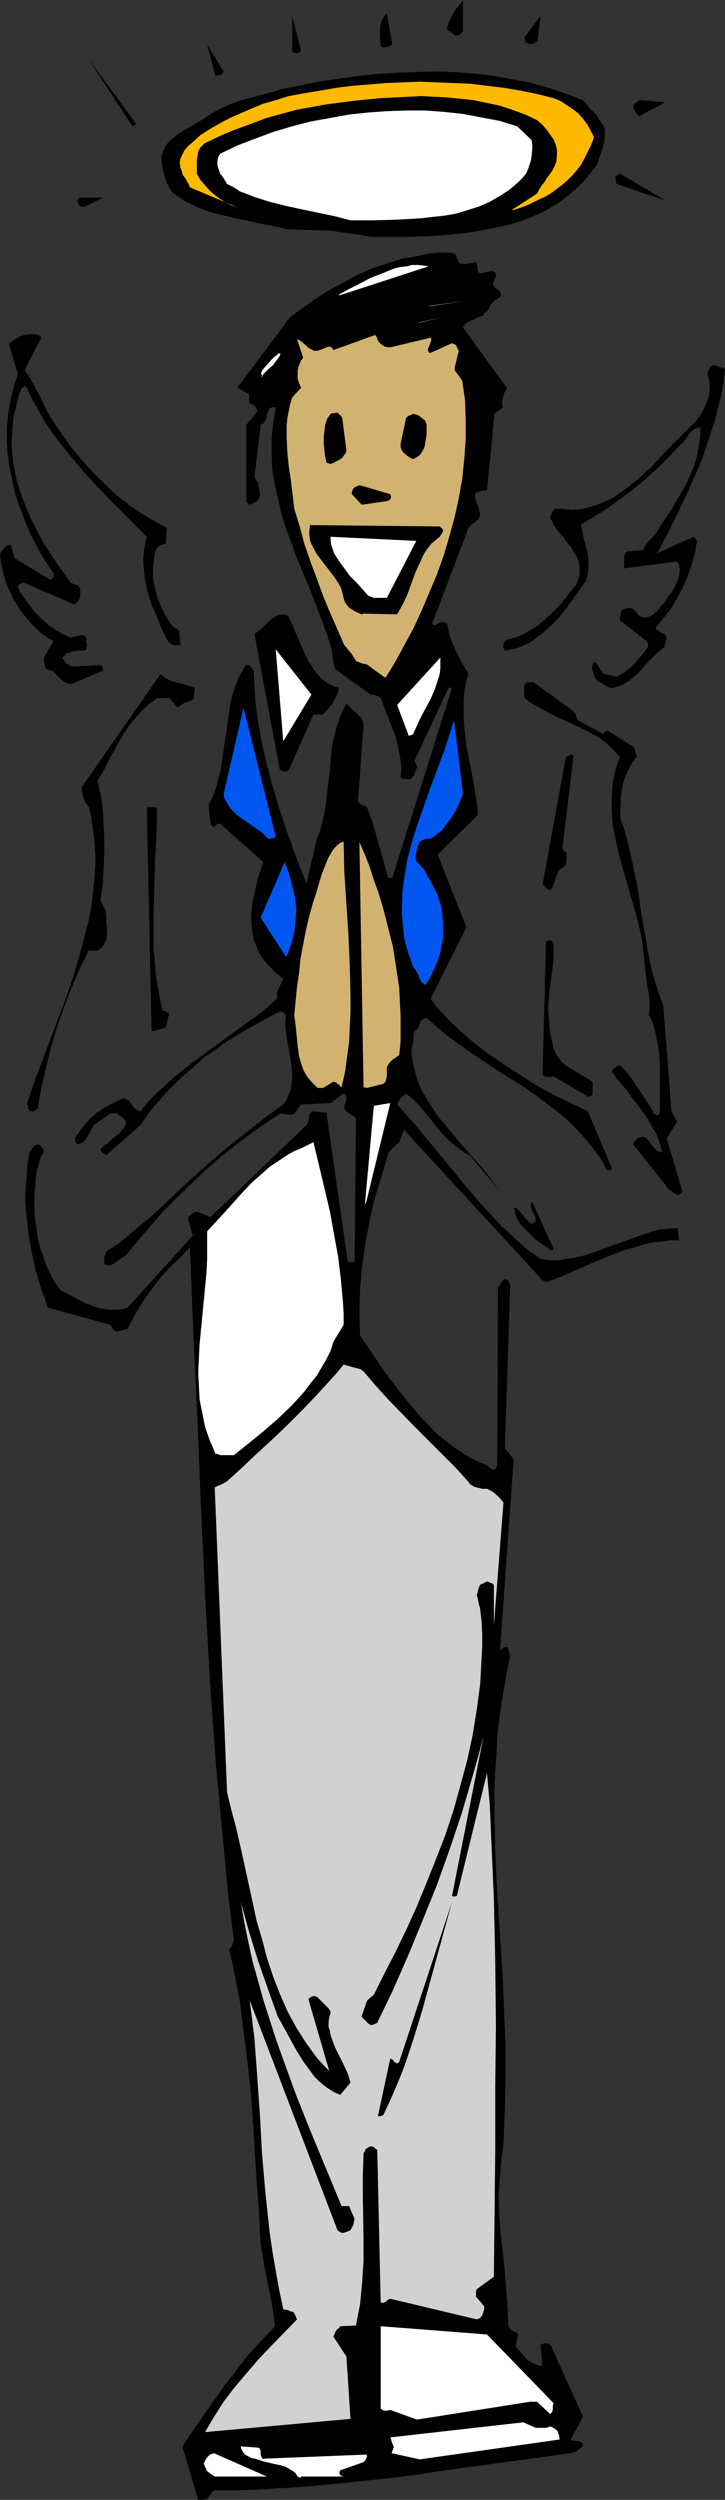 <?xml version="1.0" encoding="UTF-8" standalone="no"?>
<svg
   version="1.0"
   width="45.183mm"
   height="155.711mm"
   id="svg50"
   sodipodi:docname="Angelic Man 1.wmf"
   xmlns:inkscape="http://www.inkscape.org/namespaces/inkscape"
   xmlns:sodipodi="http://sodipodi.sourceforge.net/DTD/sodipodi-0.dtd"
   xmlns="http://www.w3.org/2000/svg"
   xmlns:svg="http://www.w3.org/2000/svg">
  <rect width="100%" height="100%" fill="#333333" stroke="none"/>
  <sodipodi:namedview
     id="namedview50"
     pagecolor="#ffffff"
     bordercolor="#000000"
     borderopacity="0.25"
     inkscape:showpageshadow="2"
     inkscape:pageopacity="0.0"
     inkscape:pagecheckerboard="0"
     inkscape:deskcolor="#d1d1d1"
     inkscape:document-units="mm" />
  <defs
     id="defs1">
    <pattern
       id="WMFhbasepattern"
       patternUnits="userSpaceOnUse"
       width="6"
       height="6"
       x="0"
       y="0" />
  </defs>
  <path
     style="fill:#000000;fill-opacity:1;fill-rule:evenodd;stroke:none"
     d="m 47.176,588.515 h 0.646 l 0.969,-0.162 0.323,-0.485 0.323,-0.485 0.969,-1.131 h 5.17 l 5.331,-0.162 5.17,-0.323 5.331,-0.323 10.34,-0.97 10.34,-1.131 5.331,-0.646 5.17,-0.808 10.501,-1.454 10.663,-1.454 10.663,-1.454 1.131,-0.323 0.646,-0.485 1.131,-0.808 v -0.485 l -0.323,-0.485 -0.323,-0.162 h -0.323 l -0.485,-0.162 h -0.323 -0.646 l -0.485,-0.323 2.908,-5.332 -7.432,-16.482 -0.162,-0.323 -0.323,-0.162 -0.162,-0.323 h -0.485 -0.646 l -0.808,0.323 0.485,5.009 -0.969,-0.162 -0.969,-0.323 -0.808,-0.485 -0.808,-0.485 -1.454,-1.616 -1.292,-1.454 v -0.646 l 0.323,-1.131 0.162,-0.646 v -0.323 l -0.162,-0.485 -0.646,-0.323 -0.808,-0.485 -0.323,-0.323 -0.323,-0.485 -0.162,-4.201 -0.323,-4.525 -0.323,-4.363 -0.485,-4.363 -0.485,-4.363 -0.323,-4.525 -0.162,-4.363 0.323,-4.525 0.323,-3.878 0.485,-3.878 0.323,-7.756 0.162,-7.918 v -7.595 l -0.323,-7.756 -0.323,-7.756 -0.485,-7.756 -0.485,-7.595 -0.485,-7.595 -0.323,-7.756 -0.162,-7.595 v -7.595 l 0.485,-7.595 0.162,-3.717 0.485,-3.878 0.485,-3.717 0.646,-3.717 0.646,-3.717 0.808,-3.878 -0.162,-0.485 -0.323,-1.131 -0.323,-0.485 -0.485,0.162 h -0.162 l -0.485,0.323 -0.162,0.162 -0.323,0.162 3.231,-44.922 -2.1,-2.585 1.292,-38.459 -0.485,-0.97 -0.485,-0.323 h -0.323 -0.323 l -0.646,0.97 -0.323,0.485 -0.323,0.646 -0.162,41.529 -0.162,0.485 -0.162,0.323 -0.162,0.162 -0.162,0.162 h -0.485 l -0.485,-0.323 -0.646,-0.485 -0.162,-0.162 -0.323,-0.162 -0.646,-0.323 -0.646,-0.162 -2.262,-1.131 -2.1,-1.293 -2.1,-1.454 -2.1,-1.616 -1.939,-1.616 -1.777,-1.939 -1.939,-1.939 -1.616,-1.939 -3.393,-4.201 -3.231,-4.201 -2.908,-4.363 -2.908,-4.201 -0.162,-5.494 0.162,-5.494 0.485,-5.494 0.808,-5.494 0.969,-5.332 1.292,-5.333 1.616,-5.333 1.616,-5.332 2.423,-2.262 1.131,-2.909 32.312,35.065 v 0.162 l 0.323,0.162 0.485,0.323 0.485,0.162 3.716,-1.454 3.716,-1.616 3.716,-1.616 3.877,-1.616 3.877,-1.454 1.939,-0.485 2.1,-0.646 1.939,-0.485 2.1,-0.162 2.1,-0.323 h 2.1 l -0.323,-2.909 -1.939,0.162 -2.1,0.162 -1.939,0.485 -1.939,0.646 -4.039,1.454 -4.039,1.454 -4.039,1.454 -1.939,0.646 -2.1,0.485 -2.1,0.323 -1.939,0.323 h -2.1 l -2.1,-0.323 -2.585,-1.778 -2.262,-1.939 -2.262,-2.101 -2.262,-2.101 -2.262,-2.424 -2.1,-2.262 -4.039,-4.686 -4.039,-5.009 -4.039,-4.848 -3.877,-4.686 -4.039,-4.525 0.162,-0.323 0.162,-0.323 0.485,-0.808 1.292,-1.131 0.969,0.808 0.969,0.808 1.616,1.778 1.616,1.939 3.393,4.201 1.939,1.939 0.969,0.808 1.131,0.808 1.131,0.808 1.292,0.646 7.109,8.564 -1.454,-1.939 -1.454,-2.101 -1.616,-1.939 -1.616,-1.778 -3.393,-3.878 -3.231,-3.878 -1.616,-1.939 -1.454,-2.101 -1.292,-2.101 -1.292,-2.101 -0.969,-2.262 -0.646,-2.424 -0.646,-2.585 -0.162,-1.293 v -1.454 l 0.162,-0.485 0.162,-0.646 0.162,-0.97 v -0.97 l 0.162,-0.97 0.323,-0.162 0.485,-0.323 0.485,-1.131 0.162,-0.485 0.323,-0.485 0.485,-0.323 0.646,-0.162 2.747,2.424 2.747,2.262 2.908,2.101 3.07,2.101 5.816,3.878 5.978,3.717 2.747,1.939 2.747,2.101 2.747,2.101 2.585,2.262 2.262,2.424 2.262,2.585 2.1,2.909 0.969,1.454 0.808,1.616 h 0.808 l 0.162,-0.162 0.162,-0.323 -5.655,-13.412 -8.078,-3.878 -4.039,-2.262 -3.877,-2.424 -3.877,-2.585 -3.877,-2.585 -3.716,-2.909 -3.393,-3.07 -1.777,-1.616 -1.454,-1.616 -1.616,-1.778 -1.292,-1.778 8.401,-16.805 -6.786,-17.129 9.532,-9.372 -0.162,-1.939 -0.323,-1.939 -0.646,-4.04 -0.808,-4.04 -0.808,-4.201 -0.485,-4.201 -0.162,-2.262 v -1.939 -2.262 l 0.162,-2.101 0.323,-2.101 0.646,-2.101 -1.616,-2.747 -1.454,-2.909 -0.646,-1.454 -0.646,-1.616 -0.323,-1.454 -0.323,-1.616 -0.485,-0.323 -0.323,-0.162 h -0.485 l -0.485,0.162 -0.808,0.485 -0.485,0.162 -0.485,-0.323 8.563,-22.623 0.323,-0.323 0.485,-0.485 0.485,-0.323 0.323,-0.162 0.323,-0.323 0.323,-0.323 0.323,-0.485 0.162,-0.646 -0.162,-0.808 -0.162,-0.808 -0.646,-1.616 -0.162,-0.808 -0.162,-0.808 0.323,-0.323 0.162,-0.162 0.808,-0.162 0.485,-0.162 h 0.323 l 0.808,-0.162 1.777,-17.937 0.323,-0.323 0.485,-0.323 0.485,-0.323 0.646,-0.485 -0.162,-1.131 0.162,-1.131 0.323,-1.131 0.646,-1.293 -10.34,-14.22 0.323,-0.485 0.323,-0.485 0.646,-0.323 0.646,-0.323 1.454,-0.646 0.808,-0.323 0.646,-0.323 0.162,-0.485 0.485,-0.162 0.323,-0.485 0.323,-0.485 0.162,-0.485 0.162,-0.323 0.646,-0.646 0.323,-0.323 0.485,-0.323 0.808,-0.485 0.162,-0.323 V 69.323 68.999 l -0.162,-0.323 -0.323,-0.323 -0.808,-0.646 -0.323,-0.323 -0.162,-0.485 v -0.485 l 0.162,-0.162 0.162,-0.646 0.323,-0.323 v -0.323 -0.485 l -0.323,-0.485 -0.323,-0.162 h -0.323 l -1.131,0.162 -0.485,0.162 -0.485,0.162 h -0.646 l -0.323,-0.162 -0.162,-0.323 -0.162,-0.485 v -0.808 l -0.162,-0.485 -0.162,-0.323 -3.07,0.485 -0.323,-0.162 h -0.323 l -0.323,-0.323 -0.162,-0.323 -0.323,-0.646 -0.323,-0.97 -1.292,-0.323 h -1.454 -1.454 l -1.616,0.162 -3.231,0.646 -1.616,0.323 -1.454,0.162 -2.1,0.646 -3.877,1.293 -1.939,0.646 -3.554,1.616 -3.231,1.778 -3.231,1.778 -3.07,1.939 -5.816,4.201 -12.44,16.644 2.747,1.454 v 0.97 0.646 l 0.162,0.646 0.485,0.162 0.485,0.162 0.485,0.485 0.162,0.323 0.162,0.485 -0.162,0.485 -0.323,0.485 -0.646,0.808 -0.808,0.808 -0.646,0.808 v 0 17.937 l 0.323,0.485 0.162,0.323 h 0.323 l 0.485,-0.162 0.323,-0.162 0.323,-0.162 0.323,-0.162 0.323,-0.162 0.323,-0.485 0.323,-0.646 v -0.808 l -0.162,-0.808 -0.162,-0.808 -0.162,-0.808 -0.485,-0.646 -0.323,-0.646 1.454,-12.281 v 0 l 0.646,-0.323 0.323,-0.485 0.323,-0.646 0.162,-0.485 v -0.646 l 0.323,-0.485 0.162,-0.485 0.323,-0.485 h 0.323 l 0.162,-0.162 h 0.323 l 0.485,0.162 -0.323,1.939 -0.323,1.939 -0.162,1.777 -0.162,1.778 v 3.717 l 0.162,3.555 0.646,3.717 0.808,3.393 0.808,3.555 1.131,3.555 1.292,3.393 1.292,3.555 1.454,3.393 1.454,3.555 2.747,7.11 1.292,3.555 1.131,3.717 0.162,1.454 0.162,1.293 0.162,0.646 0.162,0.485 0.162,0.485 0.485,0.323 7.755,5.656 v 0 h 0.646 l 0.646,0.162 0.646,0.323 0.485,0.323 0.808,2.101 0.808,2.101 1.777,4.525 0.646,2.424 0.485,2.424 0.323,2.424 v 1.131 l -0.162,1.293 0.162,0.323 0.162,0.162 0.485,0.162 H 96.613 l 0.646,-0.485 0.323,-0.646 0.323,-0.808 0.323,-0.808 v -0.162 l -0.162,-0.323 -0.162,-0.485 -0.323,-0.485 8.078,-17.29 h 0.808 l -14.056,44.761 h -0.969 l -3.716,-13.25 -1.292,-3.393 v 0 l -0.485,-0.323 -0.485,-0.162 -0.646,-0.323 -0.485,-0.646 1.292,-17.937 -0.162,-0.808 -0.323,-0.808 -0.485,-0.485 -0.485,-0.485 -1.292,-1.131 -0.646,-0.646 -0.646,-0.646 -0.969,1.778 -0.646,1.778 -0.646,1.778 -0.485,1.939 -0.485,1.939 -0.323,2.101 -0.323,4.201 -0.485,4.04 -0.485,4.201 -0.323,2.101 -0.485,1.939 -0.485,2.101 -0.808,1.939 -2.423,10.503 -1.131,-2.747 -1.131,-2.909 -2.1,-5.817 -2.1,-6.302 -1.939,-6.464 -1.616,-6.464 -0.646,-3.232 -0.646,-3.393 -0.485,-3.232 -0.323,-3.232 -0.162,-3.07 -0.162,-3.232 -0.323,-0.323 -0.323,-0.485 -0.323,-0.485 h -0.323 l -0.485,-0.162 -0.969,1.616 -0.969,1.778 -0.646,1.778 -0.646,1.939 -0.485,2.101 -0.323,2.101 -0.646,4.525 -0.646,4.363 -0.646,4.525 -0.646,2.262 -0.485,2.101 -0.808,2.101 -0.969,1.939 0.485,4.525 0.323,0.323 0.162,0.323 h 0.323 l 0.485,-0.485 0.162,-0.162 0.323,-0.162 h 0.485 l 10.178,9.049 -1.292,3.717 -0.808,3.717 -0.485,1.939 -0.162,1.778 -0.162,1.778 0.162,1.778 0.162,1.778 0.323,1.778 0.646,1.616 0.646,1.616 1.131,1.616 1.292,1.454 1.454,1.454 1.777,1.454 -0.485,0.97 -0.485,1.131 -0.485,1.131 v 0.646 0.808 l -3.716,3.232 -4.039,2.909 -8.24,5.979 -4.201,3.07 -4.201,3.393 -1.939,1.778 -2.1,1.939 -1.939,1.939 -1.777,2.262 -0.646,-0.162 -0.485,-0.323 -0.485,-0.323 -0.162,-0.485 -0.485,-0.485 -0.323,-0.646 -0.646,-0.323 -0.808,-0.323 -1.777,0.808 -1.616,0.808 -1.616,0.97 -1.454,0.97 -1.454,1.293 -1.292,1.454 -1.131,1.454 -1.131,1.778 0.162,0.646 0.162,0.323 0.323,0.323 0.646,-0.162 0.646,-0.323 0.485,-0.485 0.485,-0.646 0.808,-1.454 0.808,-1.454 3.877,-2.747 h 1.616 l 0.485,0.485 0.485,0.323 0.646,0.485 0.485,0.646 -0.162,0.808 -0.323,0.646 -0.646,0.646 -0.485,0.646 -1.616,1.293 -1.454,1.293 -0.485,0.323 -0.323,0.323 -0.323,0.162 -0.162,0.162 v 0.485 l 0.323,0.485 0.485,0.323 0.485,0.323 8.078,-7.11 1.616,-2.424 1.777,-2.262 1.777,-1.939 1.939,-2.101 1.939,-1.939 4.039,-3.555 1.939,-1.778 2.262,-1.454 2.1,-1.616 4.362,-2.747 4.685,-2.585 4.524,-2.424 0.323,0.162 0.323,0.162 0.646,0.646 -0.162,1.131 v 1.454 l 0.323,2.585 0.485,2.747 0.485,2.747 0.323,2.747 v 1.293 l -0.162,1.454 -0.162,1.293 -0.485,1.131 -0.485,1.293 -0.808,1.131 -4.201,3.07 -4.201,3.232 -4.039,3.232 -4.039,3.393 -3.877,3.393 -3.877,3.555 -3.716,3.555 -3.716,3.393 -2.585,2.101 -2.423,2.101 -2.423,1.939 -2.585,1.616 -0.162,0.646 -0.162,0.323 -0.162,0.323 v 0.97 0.323 0.485 l 0.808,0.162 h 0.646 l 0.808,-0.323 0.485,-0.323 1.292,-0.97 1.131,-0.808 4.201,-5.009 4.201,-4.848 4.524,-4.525 4.524,-4.363 4.685,-4.201 4.685,-3.717 4.685,-3.393 4.847,-3.232 0.969,0.162 h 0.646 l 0.646,0.162 h 0.485 l 0.323,-0.162 0.646,-0.646 0.485,-0.808 0.646,-0.808 6.947,-0.323 3.07,-2.262 0.485,0.323 0.162,0.323 v 0.485 0.485 l -0.323,0.97 -0.162,0.485 v 0.485 l 0.162,0.323 0.323,0.323 0.646,0.485 0.808,0.485 0.808,0.646 -0.323,33.773 -0.808,0.162 h -0.323 l -0.485,-0.162 -5.008,-35.065 -3.07,-0.323 -0.485,0.162 -0.323,0.323 -0.162,0.323 v 0.323 l -0.162,1.131 -0.162,0.323 -0.323,0.646 -22.618,21.653 -3.231,-1.293 -0.646,0.162 -0.646,0.485 -0.485,0.323 -0.323,0.646 1.131,4.04 -15.348,16.967 -1.131,0.323 -1.131,0.162 h -0.969 -1.131 l -0.969,-0.162 -1.131,-0.162 -1.939,-0.646 -2.1,-0.808 -1.777,-0.97 -1.777,-0.97 -1.616,-0.808 -1.131,-1.454 -0.969,-1.616 -0.808,-1.616 -0.808,-1.778 -0.485,-1.616 -0.646,-1.778 -0.485,-1.778 -0.323,-1.939 -0.485,-3.555 -0.162,-3.717 0.162,-3.393 0.323,-3.393 0.162,-0.808 0.323,-0.808 0.323,-1.293 0.323,-1.131 0.323,-0.485 0.323,-0.485 -0.162,-0.646 -0.323,-0.485 -0.323,-0.323 -0.646,-0.323 -0.808,0.323 -0.485,0.646 -0.485,0.646 -0.323,0.97 -0.323,2.101 -0.162,2.262 -0.162,2.262 -0.162,2.262 v 2.262 l 0.162,2.262 0.485,4.525 0.808,4.686 0.969,4.363 1.292,4.525 1.616,4.363 14.702,4.04 0.485,0.808 0.323,0.485 0.485,0.162 0.323,0.162 2.423,-0.646 1.454,-2.747 1.454,-2.585 1.616,-2.424 1.777,-2.424 1.777,-2.262 2.1,-2.262 2.262,-2.101 2.262,-2.424 0.808,20.36 0.969,20.199 0.808,20.36 0.969,20.522 1.131,20.36 1.454,20.36 0.969,10.18 0.969,10.342 0.969,10.18 1.292,10.18 -0.162,0.485 -0.162,0.646 -0.323,0.646 -0.162,0.162 -0.323,0.323 0.969,4.04 0.808,4.201 0.808,4.201 0.485,4.201 1.131,8.564 0.969,8.888 0.646,8.726 0.485,8.888 0.646,8.726 0.485,8.726 0.808,5.009 0.969,4.848 0.969,4.848 0.323,2.424 0.323,2.424 -3.393,3.555 -3.07,3.393 -2.747,3.555 -2.747,3.555 -5.008,7.11 -4.847,7.11 3.716,12.604 z"
     id="path1" />
  <path
     style="fill:#ffffff;fill-opacity:1;fill-rule:evenodd;stroke:none"
     d="m 51.215,583.021 h 11.632 l -12.44,-5.494 -0.969,0.323 -0.485,0.485 -0.485,0.646 -0.485,0.97 0.323,0.808 0.485,0.97 0.808,0.646 0.969,0.646 z"
     id="path2" />
  <path
     style="fill:#ffffff;fill-opacity:1;fill-rule:evenodd;stroke:none"
     d="m 70.925,583.021 h 13.086 -3.07 l -0.485,-0.162 -0.485,-0.323 v -0.162 -0.323 -0.162 l 0.162,-0.323 5.493,-1.939 0.323,-0.323 0.323,-0.485 0.162,-0.485 v -0.323 l -0.162,-0.162 -24.234,0.97 v 0.162 l -0.323,-0.323 -0.162,-0.323 -0.162,-0.485 v -0.808 l -0.162,-0.485 -0.323,-0.323 -4.201,-0.323 0.162,0.646 0.323,0.646 0.485,0.646 0.646,0.323 0.808,0.485 0.969,0.162 1.939,0.646 2.1,0.485 2.262,0.485 0.969,0.323 0.808,0.485 0.808,0.485 0.646,0.485 v 0.162 l 0.162,0.162 0.323,0.485 0.323,0.162 0.323,0.162 v 0 z"
     id="path3" />
  <path
     style="fill:#ffffff;fill-opacity:1;fill-rule:evenodd;stroke:none"
     d="m 98.875,578.981 32.958,-4.686 -0.162,-0.97 -0.323,-0.97 -0.323,-0.323 -0.485,-0.323 -0.485,-0.323 -0.485,-0.162 -0.808,0.323 h -0.808 -0.969 -0.808 l -1.454,-0.646 -1.454,-0.646 -31.343,3.555 0.162,0.323 0.162,0.646 0.162,0.485 0.323,0.646 v 0.323 l -0.162,0.323 -0.323,0.97 z"
     id="path4" />
  <path
     style="fill:#d1d1d1;fill-opacity:1;fill-rule:evenodd;stroke:none"
     d="m 48.791,572.517 33.766,-3.07 -0.969,-14.705 -3.07,-4.686 0.323,-0.646 0.162,-0.485 0.485,-0.646 0.323,-0.162 0.323,-0.485 3.716,-0.162 0.485,-2.585 0.485,-2.424 0.485,-5.171 0.323,-5.009 v -5.009 l -0.162,-10.18 v -5.171 l 0.162,-5.009 0.323,-0.485 0.162,-0.485 0.485,-0.323 0.646,-0.323 h 0.323 l 0.485,0.162 0.323,0.323 0.485,0.323 0.808,35.873 0.323,0.162 h 0.323 l 0.323,-0.162 0.485,-0.323 0.323,-0.323 0.485,-0.162 20.357,4.848 0.808,-0.323 0.485,-0.646 0.323,-0.97 0.162,-0.485 v -0.646 l -1.939,-2.262 v -0.323 -0.97 l 0.162,-0.485 4.039,-2.909 0.162,-14.705 0.162,-14.866 v -14.866 l 0.162,-14.866 -0.162,-14.866 -0.323,-14.866 -0.646,-14.705 -0.323,-7.433 -0.646,-7.433 -7.109,28.925 -0.485,0.162 h -0.323 l -0.323,-0.162 7.432,-37.651 -1.131,4.363 -1.292,4.525 -2.585,8.888 -2.908,8.726 -3.07,8.564 -3.393,8.403 -3.393,8.241 -3.554,8.08 -3.716,7.756 -0.646,0.323 -0.485,0.162 h -0.485 l -0.485,-0.323 -0.485,-0.485 -0.646,-0.646 -0.485,-0.485 1.131,-3.232 0.162,-0.485 0.485,-0.485 1.131,-0.97 2.423,-4.848 2.585,-5.009 2.585,-5.333 2.423,-5.332 2.262,-5.494 2.262,-5.656 2.262,-5.817 1.939,-5.817 1.616,-5.817 1.616,-5.979 1.292,-5.979 0.969,-5.979 0.808,-5.979 0.162,-2.909 0.323,-5.979 v -2.909 l -0.162,-3.07 -0.323,-2.909 -0.162,-0.646 -0.162,-0.485 -0.162,-0.97 -0.162,-0.646 -0.162,-0.485 0.162,-0.485 0.162,-0.646 0.162,-0.646 0.323,-0.646 0.162,-0.162 0.485,-0.162 0.323,-0.162 0.646,-0.323 0.485,0.162 0.323,0.162 0.485,0.162 0.323,0.323 v 9.534 l 2.262,-28.925 -0.646,-0.808 -0.969,-0.97 -0.969,-0.808 -1.292,-0.646 h -1.131 l -1.292,-0.323 -0.646,-0.162 -0.485,-0.323 -0.485,-0.323 -0.323,-0.485 -2.908,-3.232 -3.07,-3.07 -6.462,-6.464 -6.301,-6.464 -3.07,-3.393 -2.908,-3.393 -0.646,-0.485 -0.485,-0.162 -1.292,-0.323 -1.131,-0.323 -1.131,-0.323 -1.454,1.778 -1.454,1.616 -3.393,3.717 -3.393,3.555 -3.554,3.555 -3.716,3.555 -3.716,3.393 -3.393,3.232 -3.393,3.07 -0.808,0.485 -0.646,0.323 -0.808,0.323 -0.646,0.323 2.908,71.746 0.969,4.04 1.131,4.201 0.969,4.201 0.969,4.363 1.939,8.888 0.969,4.525 1.292,4.363 1.131,4.363 1.454,4.363 1.616,4.201 1.777,4.04 2.1,3.878 1.131,1.778 1.131,1.778 2.585,3.555 1.454,1.616 1.454,1.454 -4.847,-16.644 v -0.323 l 0.162,-0.162 0.485,-0.323 0.646,-0.162 0.646,0.162 1.131,1.131 0.808,0.808 0.808,0.808 0.323,0.485 0.162,0.485 -0.323,1.131 -0.162,1.131 v 1.131 l 0.323,0.97 0.162,0.97 0.323,0.97 0.808,2.101 1.939,3.878 0.969,2.101 0.646,2.101 -2.423,2.909 -1.454,-0.646 -1.292,-0.808 -1.131,-0.808 -1.131,-0.97 -1.131,-1.131 -0.808,-1.131 -1.777,-2.424 -1.616,-2.585 -2.908,-5.333 -1.454,-2.585 -2.423,-6.787 -2.262,-6.464 -2.1,-6.787 -1.939,-6.948 0.808,4.686 0.969,4.686 0.969,4.525 1.292,4.525 1.292,4.686 1.454,4.525 1.454,4.525 1.616,4.525 3.231,8.888 3.554,8.888 3.554,8.564 3.554,8.564 h 1.777 l 1.292,3.07 -0.162,0.646 -0.162,0.808 -0.323,0.485 -0.323,0.646 -0.323,0.162 -0.323,0.162 -0.485,0.162 -0.485,0.162 H 80.619 l -0.485,-0.162 -0.646,-0.485 -20.68,-54.133 1.131,9.049 0.646,8.888 0.646,9.211 0.485,9.049 0.808,9.211 0.969,9.049 0.646,4.525 0.808,4.686 0.808,4.525 0.969,4.525 0.323,0.162 h 0.485 l 0.485,0.162 0.323,0.162 0.646,0.162 0.323,0.323 0.323,0.646 0.162,0.485 0.162,0.323 -5.978,6.14 -3.07,3.232 -2.908,3.393 -2.747,3.232 -2.585,3.393 -2.262,3.555 -2.1,3.555 z"
     id="path5" />
  <path
     style="fill:#ffffff;fill-opacity:1;fill-rule:evenodd;stroke:none"
     d="m 98.229,569.609 26.657,-4.201 h 1.616 l 3.07,2.909 0.323,-0.323 0.162,-0.162 0.162,-0.646 v -0.808 l 0.162,-0.646 -15.671,-16.159 -25.042,-1.939 v 18.906 0.485 l 0.162,0.162 0.323,0.162 0.323,0.162 h 0.646 l 0.808,-0.162 z"
     id="path6" />
  <path
     style="fill:#000000;fill-opacity:1;fill-rule:evenodd;stroke:none"
     d="m 89.666,498.185 0.646,-0.323 1.292,-2.747 1.292,-2.909 1.292,-3.07 1.131,-2.909 2.1,-6.302 1.939,-6.302 3.554,-12.927 1.777,-6.464 1.777,-6.464 -12.44,37.651 -0.323,0.323 h -0.323 l -0.162,-0.162 -0.323,-0.162 -0.162,-0.162 -0.162,-0.323 -0.323,-0.162 -0.323,-0.162 -2.908,13.574 z"
     id="path7" />
  <path
     style="fill:#ffffff;fill-opacity:1;fill-rule:evenodd;stroke:none"
     d="m 51.861,342.573 h 3.231 l 1.616,-1.293 1.616,-1.293 3.393,-2.747 3.554,-3.07 3.393,-3.232 1.616,-1.778 1.454,-1.616 1.454,-1.939 1.454,-1.778 1.131,-1.939 1.131,-1.939 0.969,-1.939 0.646,-2.101 2.423,-4.04 v -2.585 l -0.162,-2.747 -0.485,-5.333 -0.646,-5.332 -0.969,-5.333 -0.969,-5.333 -1.292,-5.494 -2.585,-10.827 -2.908,1.454 -1.616,0.646 -1.454,0.808 -1.454,0.97 -1.454,0.97 -1.454,0.97 -1.454,1.293 -2.747,2.424 -2.585,2.747 -2.585,2.909 -5.331,5.817 v 3.232 3.393 l -0.162,3.232 -0.323,3.232 -0.646,6.787 -0.646,6.625 -0.162,3.232 -0.162,3.393 0.162,3.232 0.162,3.232 0.646,3.232 0.646,3.232 1.131,3.232 0.646,1.454 0.646,1.616 h 0.323 l 0.485,0.162 z"
     id="path8" />
  <path
     style="fill:#000000;fill-opacity:1;fill-rule:evenodd;stroke:none"
     d="m 130.379,293.934 -5.008,-10.988 -0.323,0.485 v 0.646 l 0.162,0.485 0.162,0.485 0.646,1.293 0.162,0.646 v 0.646 l -0.323,0.162 h -0.162 l -0.162,0.323 v 0 0 h -0.323 l -0.323,-0.323 -0.485,-0.323 -0.485,-0.485 -0.808,-0.97 -0.808,-0.97 -0.485,-0.485 -0.808,-0.323 0.162,0.646 0.162,0.808 0.485,1.293 0.808,1.293 1.131,1.131 1.292,1.293 1.131,1.131 1.454,0.97 1.131,0.808 0.485,0.323 0.323,0.323 0.485,0.162 v 0 z"
     id="path9" />
  <path
     style="fill:#ffffff;fill-opacity:1;fill-rule:evenodd;stroke:none"
     d="m 86.273,282.946 5.655,-23.269 -3.877,0.646 -2.1,23.269 z"
     id="path10" />
  <path
     style="fill:#000000;fill-opacity:1;fill-rule:evenodd;stroke:none"
     d="m 160.268,281.007 0.485,-0.485 -3.716,-12.443 2.423,-4.04 -1.292,-2.424 -1.939,-24.885 -0.969,-2.585 -0.808,-2.585 -0.808,-2.747 -0.646,-2.747 -0.969,-5.494 -0.969,-5.494 -0.808,-5.656 -1.131,-5.656 -0.646,-2.909 -0.646,-2.747 -0.808,-2.909 -0.969,-2.747 0.162,-4.04 0.162,-1.778 0.323,-1.939 0.485,-1.778 0.808,-1.616 0.808,-1.616 1.131,-1.454 v -0.323 l -0.162,-0.485 -0.162,-0.646 -0.162,-0.808 -6.462,-4.04 -0.485,0.323 -0.485,0.485 -5.978,-3.232 -0.162,-0.485 -0.162,-0.485 -0.162,-0.485 -0.485,-0.646 -9.37,-6.787 h -1.616 l -0.323,0.323 -0.162,0.323 -0.162,0.485 v 0.485 1.131 l 0.162,0.97 1.131,0.97 1.454,0.808 1.454,0.808 1.454,0.808 2.908,1.454 3.231,1.454 3.07,1.454 1.454,0.808 1.454,0.808 1.292,0.97 1.292,1.131 1.131,1.131 1.131,1.293 -0.646,1.616 -0.485,1.616 -0.323,1.616 -0.323,1.616 -0.162,3.07 v 3.07 l 0.162,3.232 0.646,3.07 0.646,3.07 0.808,3.07 1.777,6.14 1.777,6.302 0.808,3.232 0.646,3.232 0.323,3.232 0.323,3.393 0.323,2.585 0.485,2.585 0.162,1.293 v 1.293 1.131 l -0.162,1.293 0.646,1.131 0.485,1.293 0.323,1.293 0.323,1.454 0.485,2.747 0.323,2.909 v 3.07 2.909 2.909 2.909 l -0.162,0.646 -0.162,0.162 -0.323,0.162 h -0.162 l -0.646,-0.485 -0.162,-0.162 v -0.323 l -1.939,-3.07 -1.939,-2.909 -1.777,-2.585 -0.969,-1.131 -1.131,-1.131 -0.646,0.162 -0.485,0.323 -0.485,0.323 -0.323,0.646 1.454,2.101 1.777,1.939 1.616,2.262 1.777,2.262 1.616,2.262 1.454,2.585 0.808,1.293 0.485,1.293 0.485,1.454 0.485,1.454 h -0.485 -0.323 l -0.646,-0.323 -0.485,-0.485 -0.485,-0.646 -0.969,-1.293 -0.485,-0.485 -0.646,-0.323 -0.808,0.162 -0.646,0.323 -0.485,0.485 -0.485,0.808 7.593,9.534 0.485,0.808 0.646,0.485 0.808,0.646 0.969,0.485 z"
     id="path11" />
  <path
     style="fill:#000000;fill-opacity:1;fill-rule:evenodd;stroke:none"
     d="m 7.916,261.616 0.969,-0.646 0.808,-4.686 1.131,-4.848 1.131,-4.686 1.454,-4.848 1.616,-4.686 1.777,-4.525 1.939,-4.525 2.1,-4.363 h 2.1 l 0.485,-0.323 0.485,-0.323 0.323,-0.485 0.323,-0.485 0.485,-1.131 0.162,-1.131 v -1.454 l -0.162,-1.293 v -1.454 l -0.162,-1.454 -0.485,-0.808 -0.323,-0.646 -0.323,-0.646 v -0.646 l 0.485,-3.555 0.162,-3.555 0.162,-3.555 v -3.555 l -0.162,-3.393 -0.162,-3.393 -0.485,-3.393 -0.808,-3.232 1.616,-2.747 1.454,-2.909 1.454,-2.585 1.454,-2.585 1.616,-2.424 1.939,-2.262 0.969,-1.131 1.131,-0.97 1.131,-0.97 1.292,-0.97 h 2.262 0.485 l 0.323,0.162 0.485,0.646 0.646,0.646 0.162,0.323 0.485,0.485 0.808,-0.646 0.808,-0.485 0.969,-0.323 1.131,-0.485 0.323,-2.747 -0.969,-0.323 -0.969,-0.323 -0.969,-0.323 -1.131,-0.162 -0.969,-0.323 -0.969,-0.323 -1.131,-0.646 -0.969,-0.808 -18.579,26.663 0.162,1.454 0.323,1.131 0.485,1.131 0.808,0.97 0.485,2.262 0.323,2.262 0.323,2.262 0.162,2.262 0.162,2.262 v 2.262 l -0.323,4.363 -0.485,4.525 -0.808,4.363 -1.131,4.363 -1.131,4.201 -1.292,4.363 -1.454,4.363 -3.231,8.564 -3.231,8.564 -1.616,4.363 -1.454,4.363 0.323,0.323 v 0.323 0.323 l 0.323,0.485 0.162,0.162 h 0.323 z"
     id="path12" />
  <path
     style="fill:#000000;fill-opacity:1;fill-rule:evenodd;stroke:none"
     d="m 139.588,257.738 v -3.07 l -6.139,-3.717 -0.646,-0.485 -0.646,-0.646 -0.485,-0.646 -0.485,-0.646 -0.808,-1.616 -0.323,-1.778 -0.485,-1.939 -0.162,-1.939 -0.162,-2.101 -0.162,-1.778 0.323,-3.878 0.485,-3.717 0.485,-3.717 v -1.778 -1.778 l -0.162,-0.323 -0.162,-0.485 -0.162,-0.162 -0.162,-0.162 h -0.162 -0.323 l -0.323,0.162 -0.323,0.162 -0.808,31.349 0.485,0.323 0.646,0.162 h 0.646 l 0.808,-0.162 8.24,4.848 z"
     id="path13" />
  <path
     style="fill:#d1b270;fill-opacity:1;fill-rule:evenodd;stroke:none"
     d="m 75.449,256.122 h 0.646 l 2.423,-1.454 0.646,0.162 0.323,0.323 0.485,0.323 0.162,0.323 0.323,0.162 0.808,-3.555 0.485,-3.555 0.485,-3.555 0.162,-3.555 0.162,-3.555 v -3.555 l -0.162,-7.272 -0.323,-7.272 -0.485,-7.433 -0.485,-7.272 -0.162,-7.272 -0.808,0.323 -0.646,0.485 -0.646,0.646 -0.485,0.646 -0.485,0.808 -0.485,0.808 -0.808,1.939 -0.808,2.101 -0.646,2.101 -0.646,2.262 -0.646,1.939 -0.969,3.393 -0.808,3.393 -0.646,3.393 -0.646,3.393 -0.323,3.393 -0.485,3.232 -0.646,6.625 0.323,2.424 0.485,4.848 0.323,2.424 0.646,2.101 0.323,0.97 0.485,0.97 0.646,0.97 0.646,0.808 0.808,0.808 0.808,0.808 z"
     id="path14" />
  <path
     style="fill:#d1b270;fill-opacity:1;fill-rule:evenodd;stroke:none"
     d="m 86.435,256.122 3.877,-0.97 0.485,-0.485 0.162,-0.646 0.162,-0.646 v -1.454 -0.646 l 0.323,-0.646 0.485,-0.646 0.485,-0.485 0.485,-0.323 0.485,-0.323 0.646,-0.485 0.323,-3.07 v -3.232 -3.07 l -0.162,-3.232 -0.162,-3.232 -0.485,-3.232 -0.485,-3.232 -0.485,-3.07 -0.808,-3.232 -0.808,-3.232 -0.808,-3.07 -0.969,-3.232 -1.131,-3.07 -0.969,-3.07 -1.131,-2.909 -1.292,-2.909 0.969,57.688 z"
     id="path15" />
  <path
     style="fill:#000000;fill-opacity:1;fill-rule:evenodd;stroke:none"
     d="m 36.189,242.71 2.908,-0.808 0.646,-2.909 v -0.485 l -0.323,-0.162 -0.485,-0.323 -0.646,-0.162 -0.646,-2.747 -0.485,-2.747 -0.485,-2.909 -0.162,-2.909 -0.323,-2.909 v -2.909 -5.979 l 0.162,-5.979 0.162,-5.979 0.323,-5.979 0.162,-5.979 v -0.323 l -0.162,-0.323 -0.323,-0.162 h -0.323 -0.808 -0.323 -0.485 v 0 l 1.131,52.679 z"
     id="path16" />
  <path
     style="fill:#0057f0;fill-opacity:1;fill-rule:evenodd;stroke:none"
     d="m 100.167,231.883 0.969,-1.454 0.808,-1.616 0.646,-1.454 0.646,-1.616 0.485,-1.616 0.323,-1.616 0.323,-1.778 v -1.616 -1.778 l -0.162,-1.616 -0.162,-1.778 -0.485,-1.616 -0.485,-1.616 -0.808,-1.616 -0.808,-1.616 -0.969,-1.616 -0.323,-0.646 -0.323,-0.485 -0.485,-0.646 -0.646,-0.646 -0.485,-0.485 -0.323,-0.646 v -0.485 l 0.162,-1.293 0.323,-1.293 0.485,-1.131 0.323,-0.162 0.646,-0.323 0.808,-0.162 h 0.808 l 1.292,-0.97 1.292,-0.97 0.969,-1.293 0.969,-1.293 0.969,-1.454 0.808,-1.454 1.292,-3.07 -2.1,-17.452 -1.131,3.555 -1.131,3.555 -2.747,7.272 -2.585,7.272 -1.292,3.717 -1.131,3.717 -0.969,3.717 -0.646,3.717 -0.485,3.555 -0.162,3.717 v 1.939 l 0.162,1.778 0.162,1.778 0.162,1.778 0.485,1.939 0.485,1.778 0.646,1.778 0.646,1.778 0.485,0.485 0.323,0.646 0.323,0.485 0.162,0.646 0.485,0.97 0.323,0.323 z"
     id="path17" />
  <path
     style="fill:#0057f0;fill-opacity:1;fill-rule:evenodd;stroke:none"
     d="m 67.694,224.773 0.485,-1.454 0.485,-1.293 0.646,-2.585 0.323,-2.747 0.162,-2.747 -0.323,-2.747 -0.646,-2.747 -0.808,-2.909 -0.969,-2.585 -5.655,13.089 5.978,9.211 z"
     id="path18" />
  <path
     style="fill:#000000;fill-opacity:1;fill-rule:evenodd;stroke:none"
     d="m 130.056,209.099 1.454,-4.04 0.323,-0.323 0.969,-0.646 0.485,-0.485 0.162,-0.97 v -0.646 -0.808 -0.323 -0.162 l -0.323,-0.162 -0.323,-0.323 -0.162,-0.323 -0.162,-0.323 2.585,-21.33 v -0.323 l -0.162,-0.162 -0.323,-0.162 -0.323,0.162 -0.646,0.323 -0.162,0.162 h -0.162 l -5.493,30.056 0.323,0.162 0.323,0.323 0.323,0.485 0.646,0.323 z"
     id="path19" />
  <path
     style="fill:#0057f0;fill-opacity:1;fill-rule:evenodd;stroke:none"
     d="m 63.655,197.464 0.485,-0.162 h 0.323 l 0.485,-0.323 -7.593,-30.379 -4.685,20.36 0.162,0.97 0.485,0.808 0.485,0.808 0.485,0.808 1.292,1.293 1.454,1.131 1.454,0.97 1.616,1.131 1.616,1.131 1.454,1.454 z"
     id="path20" />
  <path
     style="fill:#000000;fill-opacity:1;fill-rule:evenodd;stroke:none"
     d="m 66.724,181.628 h 0.323 l 0.646,-0.162 0.323,-0.162 5.816,-13.089 h 2.262 l 1.131,-1.293 1.131,-1.454 0.485,-0.808 0.485,-0.97 0.323,-0.808 0.162,-0.97 -1.131,-0.323 -1.292,-0.646 -0.969,-0.646 -0.969,-0.808 -0.808,-0.97 -0.808,-0.97 -0.646,-1.131 -0.646,-0.97 -1.131,-2.424 -1.131,-2.585 -1.131,-2.585 -1.131,-2.585 v -0.162 l -0.323,-0.162 -0.323,-0.162 -0.646,-0.162 -0.969,0.162 -0.969,0.323 -0.808,0.646 -0.808,0.646 -1.616,1.616 -0.808,0.646 -0.808,0.646 5.978,31.995 h 0.323 l 0.162,0.162 z"
     id="path21" />
  <path
     style="fill:#ffffff;fill-opacity:1;fill-rule:evenodd;stroke:none"
     d="m 66.724,174.518 6.624,-10.988 -8.401,-10.665 z"
     id="path22" />
  <path
     style="fill:#ffffff;fill-opacity:1;fill-rule:evenodd;stroke:none"
     d="m 97.259,172.903 0.969,-2.101 0.969,-2.101 1.131,-2.101 1.131,-2.101 0.969,-2.262 0.808,-2.424 0.323,-1.131 0.162,-1.293 v -1.293 -1.293 l -10.178,11.15 2.747,7.272 z"
     id="path23" />
  <path
     style="fill:#000000;fill-opacity:1;fill-rule:evenodd;stroke:none"
     d="m 143.627,161.914 h 0.969 l 0.969,-0.323 0.969,-0.323 0.808,-0.485 0.808,-0.485 0.808,-0.646 1.616,-1.454 1.454,-1.616 1.454,-1.616 1.616,-1.454 1.454,-1.293 v -0.323 l 0.162,-0.485 0.162,-0.646 0.162,-0.646 -0.162,-0.485 -0.323,-0.323 -0.808,-0.323 -0.646,-0.485 -0.485,-0.323 -0.162,-0.485 1.777,-2.101 1.777,-2.262 1.454,-2.424 1.292,-2.424 1.131,-2.585 0.969,-2.747 0.808,-2.747 0.485,-3.07 -0.162,-0.323 v 0 l -0.162,-0.162 -0.162,-0.162 v -0.162 l -0.323,-0.162 -8.563,3.878 1.131,-2.101 1.292,-2.424 2.423,-4.848 2.423,-5.171 2.423,-5.494 1.131,-2.747 0.969,-2.909 0.969,-2.909 0.969,-2.909 0.646,-2.909 0.808,-3.07 0.485,-3.07 0.323,-2.909 -2.585,-0.808 -0.646,0.323 -0.323,0.323 -0.323,0.485 -0.323,0.97 0.323,0.808 0.162,0.646 0.162,1.778 -0.162,1.616 -0.485,1.616 -0.646,1.454 -0.808,1.454 -0.969,1.454 -1.131,1.131 -3.231,3.232 -3.231,3.232 -3.07,3.393 -3.393,3.07 -1.777,1.454 -1.777,1.293 -1.777,1.293 -1.939,0.97 -1.939,0.808 -2.1,0.646 -2.1,0.485 -2.262,0.162 -0.646,-0.162 h -0.485 l -0.646,-0.162 h -0.808 -0.646 -0.323 l -0.323,0.162 -0.323,0.485 -0.162,0.323 -0.162,0.323 -0.323,0.808 0.485,0.97 0.485,0.97 1.292,1.778 0.808,0.808 0.646,0.97 1.454,1.778 0.485,0.97 0.646,0.97 0.323,0.97 0.323,1.131 v 0.97 1.131 l -0.323,1.131 -0.485,1.293 -1.616,1.939 -1.616,2.101 -1.939,2.101 -2.1,1.939 -2.1,1.778 -1.131,0.646 -1.131,0.646 -1.131,0.646 -1.131,0.485 -1.292,0.323 -1.131,0.323 -0.323,0.162 -0.162,0.162 -0.323,0.808 v 0.646 l 0.323,0.808 1.454,-0.323 1.616,-0.323 1.454,-0.646 1.454,-0.646 1.292,-0.97 1.292,-0.97 1.292,-1.131 1.292,-1.131 2.262,-2.424 1.939,-2.585 1.939,-2.747 1.777,-2.424 0.323,-0.97 0.162,-0.97 0.162,-0.97 v -0.808 -1.778 l -0.323,-1.616 -0.808,-3.07 -0.323,-1.616 -0.323,-1.616 3.07,-1.778 3.07,-1.939 2.908,-2.101 3.231,-2.424 2.908,-2.424 2.908,-2.585 2.747,-2.747 2.585,-2.747 0.646,-0.485 0.485,-0.646 0.808,-1.293 0.485,-0.485 0.646,-0.646 0.646,-0.323 0.969,-0.323 v 1.778 l -0.162,1.778 -0.323,1.778 -0.323,1.616 -0.485,1.778 -0.646,1.616 -1.454,3.232 -1.777,3.07 -1.777,3.07 -0.969,1.454 -0.969,1.293 -1.616,2.747 -0.646,0.646 -0.485,0.485 -0.808,0.97 -0.646,0.808 -0.323,0.808 -2.908,0.323 h -0.485 -0.323 l -0.485,0.323 -0.162,0.485 -0.162,0.485 v 2.747 l 12.44,-1.616 0.323,0.485 0.162,0.646 0.162,0.485 v 0.646 l -0.162,1.293 -0.485,1.293 -0.485,1.131 -0.808,1.293 -0.808,0.97 -0.646,1.131 -1.131,1.293 -0.485,0.646 -0.485,0.485 -0.969,0.808 -0.646,0.323 -0.646,0.162 -0.485,0.162 -0.485,-0.162 -0.485,-0.162 -0.323,-0.162 -0.646,-0.808 -0.808,-0.808 -0.485,-0.162 h -0.485 -0.485 l -0.646,0.162 -0.323,0.162 -0.323,0.323 -0.162,0.646 -0.162,0.808 v 0.808 l 6.301,4.848 0.162,0.323 0.162,0.323 v 0.646 l -0.646,0.97 -0.808,0.97 -1.777,2.101 -0.969,0.97 -1.131,0.808 -0.969,0.646 -1.131,0.646 -3.231,-0.808 -1.777,-2.747 -0.485,0.323 -0.162,0.485 -0.162,0.646 0.162,0.646 0.485,1.454 0.323,0.485 0.323,0.485 z"
     id="path24" />
  <path
     style="fill:#000000;fill-opacity:1;fill-rule:evenodd;stroke:none"
     d="m 16.641,161.106 7.593,-3.232 v -0.646 l -0.162,-0.323 -0.323,-0.323 -7.109,0.323 -0.162,-0.162 -0.162,-0.162 -0.646,-0.323 -0.485,-0.646 -0.162,-0.323 -0.323,-0.485 0.485,-0.485 0.485,-0.485 0.646,-0.162 0.646,-0.323 1.454,-0.162 h 1.292 l 0.485,-0.162 0.162,-0.323 v -0.323 l 0.162,-0.323 -0.162,-0.97 v -0.97 l -0.323,-0.323 -0.323,-0.162 -0.485,-0.162 -0.485,0.162 -0.969,0.162 -1.131,0.323 -1.777,-0.808 -1.777,-0.97 -1.777,-1.293 -1.616,-1.454 -1.616,-1.616 -1.454,-1.939 -1.292,-1.778 -1.131,-1.939 0.162,-0.485 0.323,-0.323 0.485,-0.323 H 5.655 l 11.955,5.171 0.162,-0.323 h 0.162 V 141.877 h 0.162 l 0.162,-0.162 0.162,-0.162 0.323,-0.646 0.162,-0.808 v -0.97 -0.485 l -0.162,-0.323 -0.323,-0.485 -0.485,-0.162 -0.485,-0.162 -0.808,-0.323 -1.616,-2.262 -1.616,-2.262 -1.616,-2.424 -1.616,-2.585 L 8.724,124.91 7.27,122.163 6.139,119.416 5.008,116.507 4.039,113.599 3.393,110.528 2.908,107.458 2.747,104.226 2.908,100.994 3.07,99.379 3.231,97.763 3.716,96.147 4.039,94.531 4.524,92.915 5.17,91.299 5.493,91.137 H 5.655 l 0.162,-0.323 v 0 0 l 0.162,0.162 0.323,0.323 1.131,2.424 1.292,2.262 1.292,2.424 1.454,2.262 1.616,2.262 1.777,2.262 3.554,4.363 3.877,4.363 4.039,4.201 8.24,8.241 -0.323,1.616 -0.323,1.616 -0.162,1.616 v 1.616 l 0.162,1.616 0.162,1.616 0.646,3.232 0.969,3.07 1.292,2.909 1.131,2.909 1.454,2.747 0.162,0.323 0.323,0.162 0.485,0.323 0.323,0.162 h 1.616 l -0.323,-3.393 -0.323,-0.323 -0.485,-0.323 -0.646,-0.485 -0.485,-0.485 -1.131,-1.778 -0.969,-1.939 -0.969,-2.262 -0.646,-2.424 -0.485,-2.424 v -1.293 -1.131 l 0.162,-1.293 0.162,-1.131 0.162,-1.131 0.485,-1.131 0.162,-0.162 0.162,-0.162 0.485,-0.323 0.646,-0.162 0.646,-0.162 0.162,-3.717 -2.1,-1.131 -2.262,-1.293 -2.1,-1.293 -2.1,-1.454 -2.1,-1.616 -1.939,-1.616 -1.939,-1.939 -1.939,-1.778 -1.777,-1.939 -1.777,-1.939 -1.616,-1.939 -1.616,-2.101 -1.454,-2.101 L 13.086,100.025 11.794,98.086 10.663,95.985 9.532,93.561 8.24,91.137 7.109,89.037 5.816,87.098 9.694,79.503 9.37,79.018 8.886,78.856 7.916,78.695 H 6.786 l -0.969,0.162 -1.131,0.323 -0.969,0.646 -0.808,0.485 -0.808,0.646 2.1,7.11 -0.969,3.07 -0.808,3.232 -0.485,3.07 -0.323,3.232 v 3.232 l 0.162,3.07 0.485,3.07 0.646,3.07 0.646,3.07 0.969,2.909 1.131,2.909 1.131,2.909 1.292,2.585 1.454,2.747 1.616,2.585 1.616,2.424 -0.162,0.323 v 0.323 l -0.323,0.323 -0.323,0.323 -8.563,-5.171 -0.808,-3.07 H 2.1 l -0.323,0.162 -0.323,0.162 -0.323,0.323 -0.646,0.646 L 0,130.404 l 0.162,1.616 0.323,1.616 0.323,1.454 0.485,1.616 0.485,1.293 0.646,1.454 0.646,1.454 0.808,1.293 0.808,1.293 0.969,1.293 0.969,1.131 0.969,1.131 1.131,1.131 1.131,0.97 1.292,0.97 1.454,0.808 -2.262,3.878 v 0.646 l 0.162,0.97 0.162,0.808 0.323,0.323 0.485,0.162 0.646,0.162 0.646,0.323 0.646,0.808 0.808,0.808 1.131,0.808 0.646,0.323 z"
     id="path25" />
  <path
     style="fill:#d1b270;fill-opacity:1;fill-rule:evenodd;stroke:none"
     d="m 90.958,159.329 2.262,-3.717 2.1,-3.878 2.1,-3.878 1.939,-4.201 1.777,-4.201 1.777,-4.201 1.616,-4.525 1.292,-4.363 1.292,-4.686 0.969,-4.525 0.808,-4.525 0.485,-4.686 0.323,-4.686 v -4.525 l -0.162,-4.525 -0.646,-4.525 -0.323,-0.485 -0.323,-0.485 -0.485,-0.646 -0.485,-0.646 -0.162,-0.485 v -0.485 l 0.969,-3.878 -0.323,-0.485 -0.162,-0.485 -0.323,-0.485 -0.485,-0.162 -0.323,-0.162 -5.008,2.262 h -0.323 l -0.162,-0.162 -0.162,-0.485 v -0.323 l 0.323,-0.646 0.323,-0.97 0.162,-0.485 -0.162,-0.485 -9.532,2.262 h -0.646 l -0.646,-0.162 -0.485,-0.323 -0.485,-0.323 -0.323,-0.323 -0.323,-0.485 -0.162,-0.323 V 79.503 l -0.485,-0.646 -9.855,3.555 -0.162,-0.323 -0.162,-0.162 -0.323,-0.323 h -0.485 l -0.485,0.162 -1.131,0.485 -0.485,0.162 -0.646,0.162 h -0.646 l -0.646,-0.323 -0.646,-0.323 -0.485,-0.485 -1.131,-0.97 -0.485,-0.323 -0.646,-0.323 1.454,4.363 -0.485,0.646 -0.323,0.808 -0.323,0.808 -0.162,0.808 v 0.97 0.97 l 0.323,0.97 0.485,1.131 -2.1,2.262 -0.485,1.616 -0.323,1.616 -0.323,1.616 -0.162,1.616 v 3.232 l 0.162,3.232 0.323,3.232 0.485,3.232 0.808,6.787 1.292,4.201 1.131,4.201 1.454,4.201 1.454,3.878 1.454,4.04 1.616,3.878 3.393,7.756 0.485,0.485 0.485,0.646 0.808,0.97 0.485,0.808 0.646,0.97 h 0.323 l 0.646,0.323 0.646,0.162 0.808,0.162 4.201,3.07 z"
     id="path26" />
  <path
     style="fill:#000000;fill-opacity:1;fill-rule:evenodd;stroke:none"
     d="m 85.627,144.462 7.916,0.162 0.646,-1.131 0.646,-1.131 1.131,-2.424 1.939,-5.333 1.131,-2.424 0.485,-1.131 0.646,-1.131 0.808,-1.131 0.646,-0.808 0.969,-0.808 0.969,-0.808 0.646,-0.97 0.162,-0.485 v 0 -0.162 l -0.162,-0.162 v 0 -0.162 l -0.323,-0.162 -0.162,-0.323 -30.696,-0.323 -0.162,1.293 v 1.131 l 0.162,1.131 0.323,0.97 0.646,1.131 0.485,0.97 1.454,1.939 1.616,2.101 1.454,1.939 0.646,0.97 0.646,1.131 0.323,1.131 0.323,1.293 0.162,0.646 0.323,0.646 0.485,0.646 0.485,0.485 1.292,0.808 1.454,0.646 z"
     id="path27" />
  <path
     style="fill:#ffffff;fill-opacity:1;fill-rule:evenodd;stroke:none"
     d="m 88.05,140.746 h 3.07 l 6.947,-13.412 -20.195,-0.97 v 0.97 l 0.162,0.97 0.323,0.97 0.323,0.97 1.131,1.778 1.292,1.778 1.292,1.778 1.616,1.616 1.454,1.616 1.292,1.454 0.485,0.162 0.485,0.162 0.162,0.162 z"
     id="path28" />
  <path
     style="fill:#000000;fill-opacity:1;fill-rule:evenodd;stroke:none"
     d="m 85.627,118.769 5.493,-0.808 0.485,-0.162 0.323,-0.323 0.162,-0.323 v -0.162 -0.162 l -0.162,-0.485 -7.109,-2.101 h -0.162 l -0.485,0.162 -0.646,0.323 -0.323,0.323 -0.162,0.323 -0.162,0.485 v 0.485 l 2.262,2.424 z"
     id="path29" />
  <path
     style="fill:#000000;fill-opacity:1;fill-rule:evenodd;stroke:none"
     d="m 77.872,109.236 1.131,-0.485 1.131,-0.646 0.485,-0.323 0.323,-0.485 0.485,-0.646 0.162,-0.646 -0.969,-7.595 -0.162,-0.323 -0.323,-0.323 -0.646,-0.646 -0.808,0.162 h -0.485 l -0.323,0.162 -0.808,1.131 -0.485,1.454 -0.162,1.454 -0.162,1.454 v 1.454 l 0.162,1.616 0.162,1.454 0.323,1.454 z"
     id="path30" />
  <path
     style="fill:#000000;fill-opacity:1;fill-rule:evenodd;stroke:none"
     d="m 98.229,107.62 0.808,-0.646 0.485,-0.808 0.485,-0.97 0.162,-0.97 0.162,-0.97 0.162,-1.131 v -2.101 l -0.162,-0.485 -0.162,-0.485 -0.808,-0.646 -0.808,-0.646 -1.131,-0.323 -0.485,0.162 -0.323,0.162 -0.485,0.162 -0.485,0.485 -1.292,6.14 v 0.646 l 0.162,0.485 0.323,0.646 0.323,0.323 0.969,0.808 1.131,0.646 z"
     id="path31" />
  <path
     style="fill:#ffffff;fill-opacity:1;fill-rule:evenodd;stroke:none"
     d="m 62.039,88.067 1.131,-1.131 1.131,-0.97 0.969,-1.293 0.485,-0.646 0.323,-0.808 h -0.162 -0.162 -0.162 l -0.323,0.323 -0.646,0.485 -0.808,0.808 -1.454,1.616 -0.646,0.808 -0.162,0.485 -0.162,0.323 h 0.162 l 0.162,0.162 v 0.485 0.162 0 l 0.162,-0.323 v -0.162 z"
     id="path32" />
  <path
     style="fill:#ffffff;fill-opacity:1;fill-rule:evenodd;stroke:none"
     d="m 98.875,75.948 5.493,-1.293 -5.816,1.293 z"
     id="path33" />
  <path
     style="fill:#ffffff;fill-opacity:1;fill-rule:evenodd;stroke:none"
     d="M 91.12,74.332 96.613,72.878 Z"
     id="path34" />
  <path
     style="fill:#ffffff;fill-opacity:1;fill-rule:evenodd;stroke:none"
     d="m 89.666,71.746 4.685,-1.293 z"
     id="path35" />
  <path
     style="fill:#ffffff;fill-opacity:1;fill-rule:evenodd;stroke:none"
     d="m 101.46,72.07 8.401,-1.293 -9.047,1.293 z"
     id="path36" />
  <path
     style="fill:#ffffff;fill-opacity:1;fill-rule:evenodd;stroke:none"
     d="m 80.134,69.484 20.841,-6.787 -1.131,-0.162 -1.454,-0.162 h -1.292 l -1.292,0.323 -1.454,0.162 -1.454,0.323 -2.747,1.131 -2.908,1.131 -2.747,1.454 -2.585,1.293 -2.262,1.293 z"
     id="path37" />
  <path
     style="fill:#ffffff;fill-opacity:1;fill-rule:evenodd;stroke:none"
     d="M 97.421,69.161 109.861,67.06 Z"
     id="path38" />
  <path
     style="fill:#000000;fill-opacity:1;fill-rule:evenodd;stroke:none"
     d="m 87.243,55.749 h 9.209 l 4.685,-0.162 4.685,-0.323 4.524,-0.485 4.524,-0.808 4.685,-0.97 2.262,-0.646 2.262,-0.808 2.747,-1.131 2.423,-1.293 2.423,-1.454 1.939,-1.454 2.1,-1.778 1.777,-1.778 1.616,-1.939 1.616,-2.101 0.323,-1.293 0.969,-2.585 0.323,-1.454 0.162,-1.293 v -1.293 l -0.162,-0.646 -0.323,-0.646 -0.323,-0.485 -0.485,-0.646 -0.485,-0.808 -0.485,-0.646 -1.131,-1.131 -0.969,-1.131 -0.485,-0.485 -0.323,-0.485 -4.201,-1.616 -4.362,-1.454 -4.201,-1.131 -4.362,-0.808 -4.524,-0.808 -4.362,-0.485 -4.524,-0.323 -4.524,-0.162 -4.524,0.162 -4.524,0.162 -4.685,0.323 -4.524,0.485 -4.524,0.646 -4.524,0.646 -4.524,0.97 -4.362,0.808 -1.292,0.485 -1.292,0.323 -2.423,0.646 -2.423,0.646 -2.262,0.646 -2.262,0.808 -2.1,0.97 -2.1,1.131 -1.939,1.293 -3.07,1.778 -1.616,0.97 -1.292,0.808 -1.454,1.131 -1.131,1.131 -0.485,0.808 -0.323,0.646 -0.323,0.808 -0.323,0.97 0.162,1.454 0.162,1.131 0.323,1.293 0.323,0.97 0.323,1.131 0.485,0.97 0.485,0.808 0.646,0.808 1.454,0.97 1.454,0.97 1.454,0.646 1.616,0.808 3.231,1.131 3.393,0.808 3.554,0.808 3.716,0.808 3.393,0.646 3.554,0.808 5.008,0.162 5.008,0.162 2.262,0.323 2.423,0.323 2.423,0.323 z"
     id="path39" />
  <path
     style="fill:#ffffff;fill-opacity:1;fill-rule:evenodd;stroke:none"
     d="m 82.557,51.871 h 5.331 l 5.655,-0.162 5.655,-0.323 2.747,-0.323 2.908,-0.323 2.747,-0.485 2.585,-0.808 2.585,-0.808 2.585,-1.131 2.262,-1.293 2.262,-1.454 2.1,-1.778 0.969,-0.97 0.969,-1.131 0.485,-1.131 0.323,-0.97 0.323,-0.97 0.162,-0.97 0.162,-1.939 v -0.97 l -0.162,-0.97 -3.393,-3.232 -4.201,-1.293 -4.362,-0.808 -4.201,-0.808 -4.524,-0.485 -4.362,-0.323 h -4.524 l -4.524,0.162 -4.524,0.323 -4.524,0.485 -4.362,0.808 -4.524,0.808 -4.362,1.131 -4.362,1.293 -4.362,1.616 -4.201,1.616 -4.039,1.939 -0.485,0.808 -0.162,0.97 v 0.97 l 0.323,0.97 0.323,0.97 0.646,0.808 0.485,0.808 0.485,0.808 1.616,0.808 1.454,0.97 1.777,0.646 1.616,0.646 3.554,1.131 3.877,0.97 3.716,0.808 3.877,0.808 3.877,0.808 z"
     id="path40" />
  <path
     style="fill:#ffba00;fill-opacity:1;fill-rule:evenodd;stroke:none"
     d="m 121.009,49.447 3.231,-1.131 2.908,-1.454 1.454,-0.646 1.292,-0.808 1.292,-0.97 1.292,-0.97 1.131,-0.97 1.292,-1.293 0.969,-1.131 0.969,-1.293 0.808,-1.454 0.808,-1.616 0.808,-1.616 0.646,-1.778 -0.808,-1.616 -0.808,-1.454 -0.969,-1.293 -1.131,-1.293 -1.292,-0.97 -1.454,-0.97 -1.454,-0.97 -1.616,-0.646 -3.877,-0.97 -3.877,-0.808 -3.877,-0.646 -4.039,-0.485 -3.877,-0.485 -4.039,-0.162 -4.039,-0.162 -3.877,-0.162 -4.039,0.162 -3.877,0.162 -3.877,0.323 -4.039,0.323 -3.877,0.485 -3.716,0.646 -3.877,0.646 -3.554,0.646 -3.07,0.97 -2.908,0.808 -2.747,1.131 -2.585,1.131 -2.585,1.131 -2.423,1.293 -2.262,1.293 -2.262,1.454 -1.939,1.778 -0.969,0.808 -0.808,0.97 -0.485,0.97 -0.485,0.97 -0.162,0.97 0.162,1.131 0.323,0.808 0.162,0.808 0.808,1.131 0.323,0.646 0.323,0.485 0.162,0.485 0.162,0.323 L 55.9,48.801 54.446,48.316 53.153,47.669 51.861,46.861 50.568,45.892 49.437,44.922 48.306,43.63 47.176,42.337 46.368,40.883 V 37.651 l 0.162,-0.97 0.162,-0.97 0.485,-0.97 0.646,-0.646 0.323,-0.323 0.646,-0.323 3.393,-1.616 3.554,-1.454 3.554,-1.293 3.393,-1.293 3.554,-0.97 3.554,-0.97 3.554,-0.646 3.554,-0.646 6.301,-0.808 6.301,-0.646 6.462,-0.323 3.231,-0.162 3.07,0.162 3.231,0.162 3.07,0.323 3.07,0.323 3.07,0.646 3.07,0.646 2.908,0.97 3.07,1.131 2.747,1.293 1.292,1.131 0.969,1.131 0.808,1.131 0.808,1.131 0.485,1.131 0.323,1.293 v 1.293 l -0.162,1.616 -0.485,1.131 -0.485,0.97 -1.292,1.778 -0.485,0.808 -0.646,0.808 -0.646,0.97 -0.485,0.97 -5.978,3.878 z"
     id="path41" />
  <path
     style="fill:#000000;fill-opacity:1;fill-rule:evenodd;stroke:none"
     d="m 19.71,48.801 4.524,-2.262 h -5.008 -0.485 l -0.323,0.162 v 0.323 l -0.162,0.323 0.162,0.485 0.323,0.646 0.485,0.162 h 0.323 z"
     id="path42" />
  <path
     style="fill:#000000;fill-opacity:1;fill-rule:evenodd;stroke:none"
     d="m 156.713,47.185 -10.663,-6.302 -0.323,0.162 v 0 l -0.162,0.162 v 0 l -0.323,0.162 -0.323,0.323 0.162,0.808 v 0.323 l 0.162,0.485 z"
     id="path43" />
  <path
     style="fill:#000000;fill-opacity:1;fill-rule:evenodd;stroke:none"
     d="M 32.15,29.248 20.841,13.897 31.181,29.733 Z"
     id="path44" />
  <path
     style="fill:#000000;fill-opacity:1;fill-rule:evenodd;stroke:none"
     d="m 151.543,26.824 5.17,-2.747 -5.978,-0.485 -0.323,0.162 -0.485,0.323 -0.485,0.323 -0.162,0.323 -0.162,0.485 0.162,0.485 0.323,0.485 0.323,0.646 0.323,0.162 0.323,0.485 z"
     id="path45" />
  <path
     style="fill:#000000;fill-opacity:1;fill-rule:evenodd;stroke:none"
     d="m 51.861,17.613 h 0.162 l 0.162,-0.162 0.323,-0.323 0.162,-0.323 -3.877,-6.302 1.939,7.433 z"
     id="path46" />
  <path
     style="fill:#000000;fill-opacity:1;fill-rule:evenodd;stroke:none"
     d="m 69.956,12.604 0.323,-0.162 h 0.162 v -0.162 h 0.162 l 0.162,-0.162 0.162,-0.162 -2.1,-8.08 v 8.403 l 0.485,0.162 h 0.323 z"
     id="path47" />
  <path
     style="fill:#000000;fill-opacity:1;fill-rule:evenodd;stroke:none"
     d="m 90.312,11.15 h 0.485 l 0.646,-0.162 0.485,-0.162 0.485,-0.485 -1.292,-7.11 -0.646,0.646 -0.485,0.808 -0.323,0.97 -0.162,0.97 v 2.101 l 0.162,2.101 z"
     id="path48" />
  <path
     style="fill:#000000;fill-opacity:1;fill-rule:evenodd;stroke:none"
     d="m 124.886,10.342 h 0.323 0.162 l 0.485,-0.162 0.485,-0.323 0.323,-0.485 0.646,-5.656 -3.716,5.009 v 0.162 0.323 l 0.162,0.646 0.162,0.162 0.323,0.162 0.323,0.162 z"
     id="path49" />
  <path
     style="fill:#000000;fill-opacity:1;fill-rule:evenodd;stroke:none"
     d="m 108.245,8.241 0.162,-0.162 0.162,-0.162 0.323,-0.323 0.162,-0.485 V 0 0.162 l -1.131,1.293 -0.969,1.293 -0.808,1.616 -0.485,0.97 -0.323,1.131 V 6.787 l 0.162,0.323 0.485,0.323 0.646,0.485 0.646,0.485 z"
     id="path50" />
</svg>
